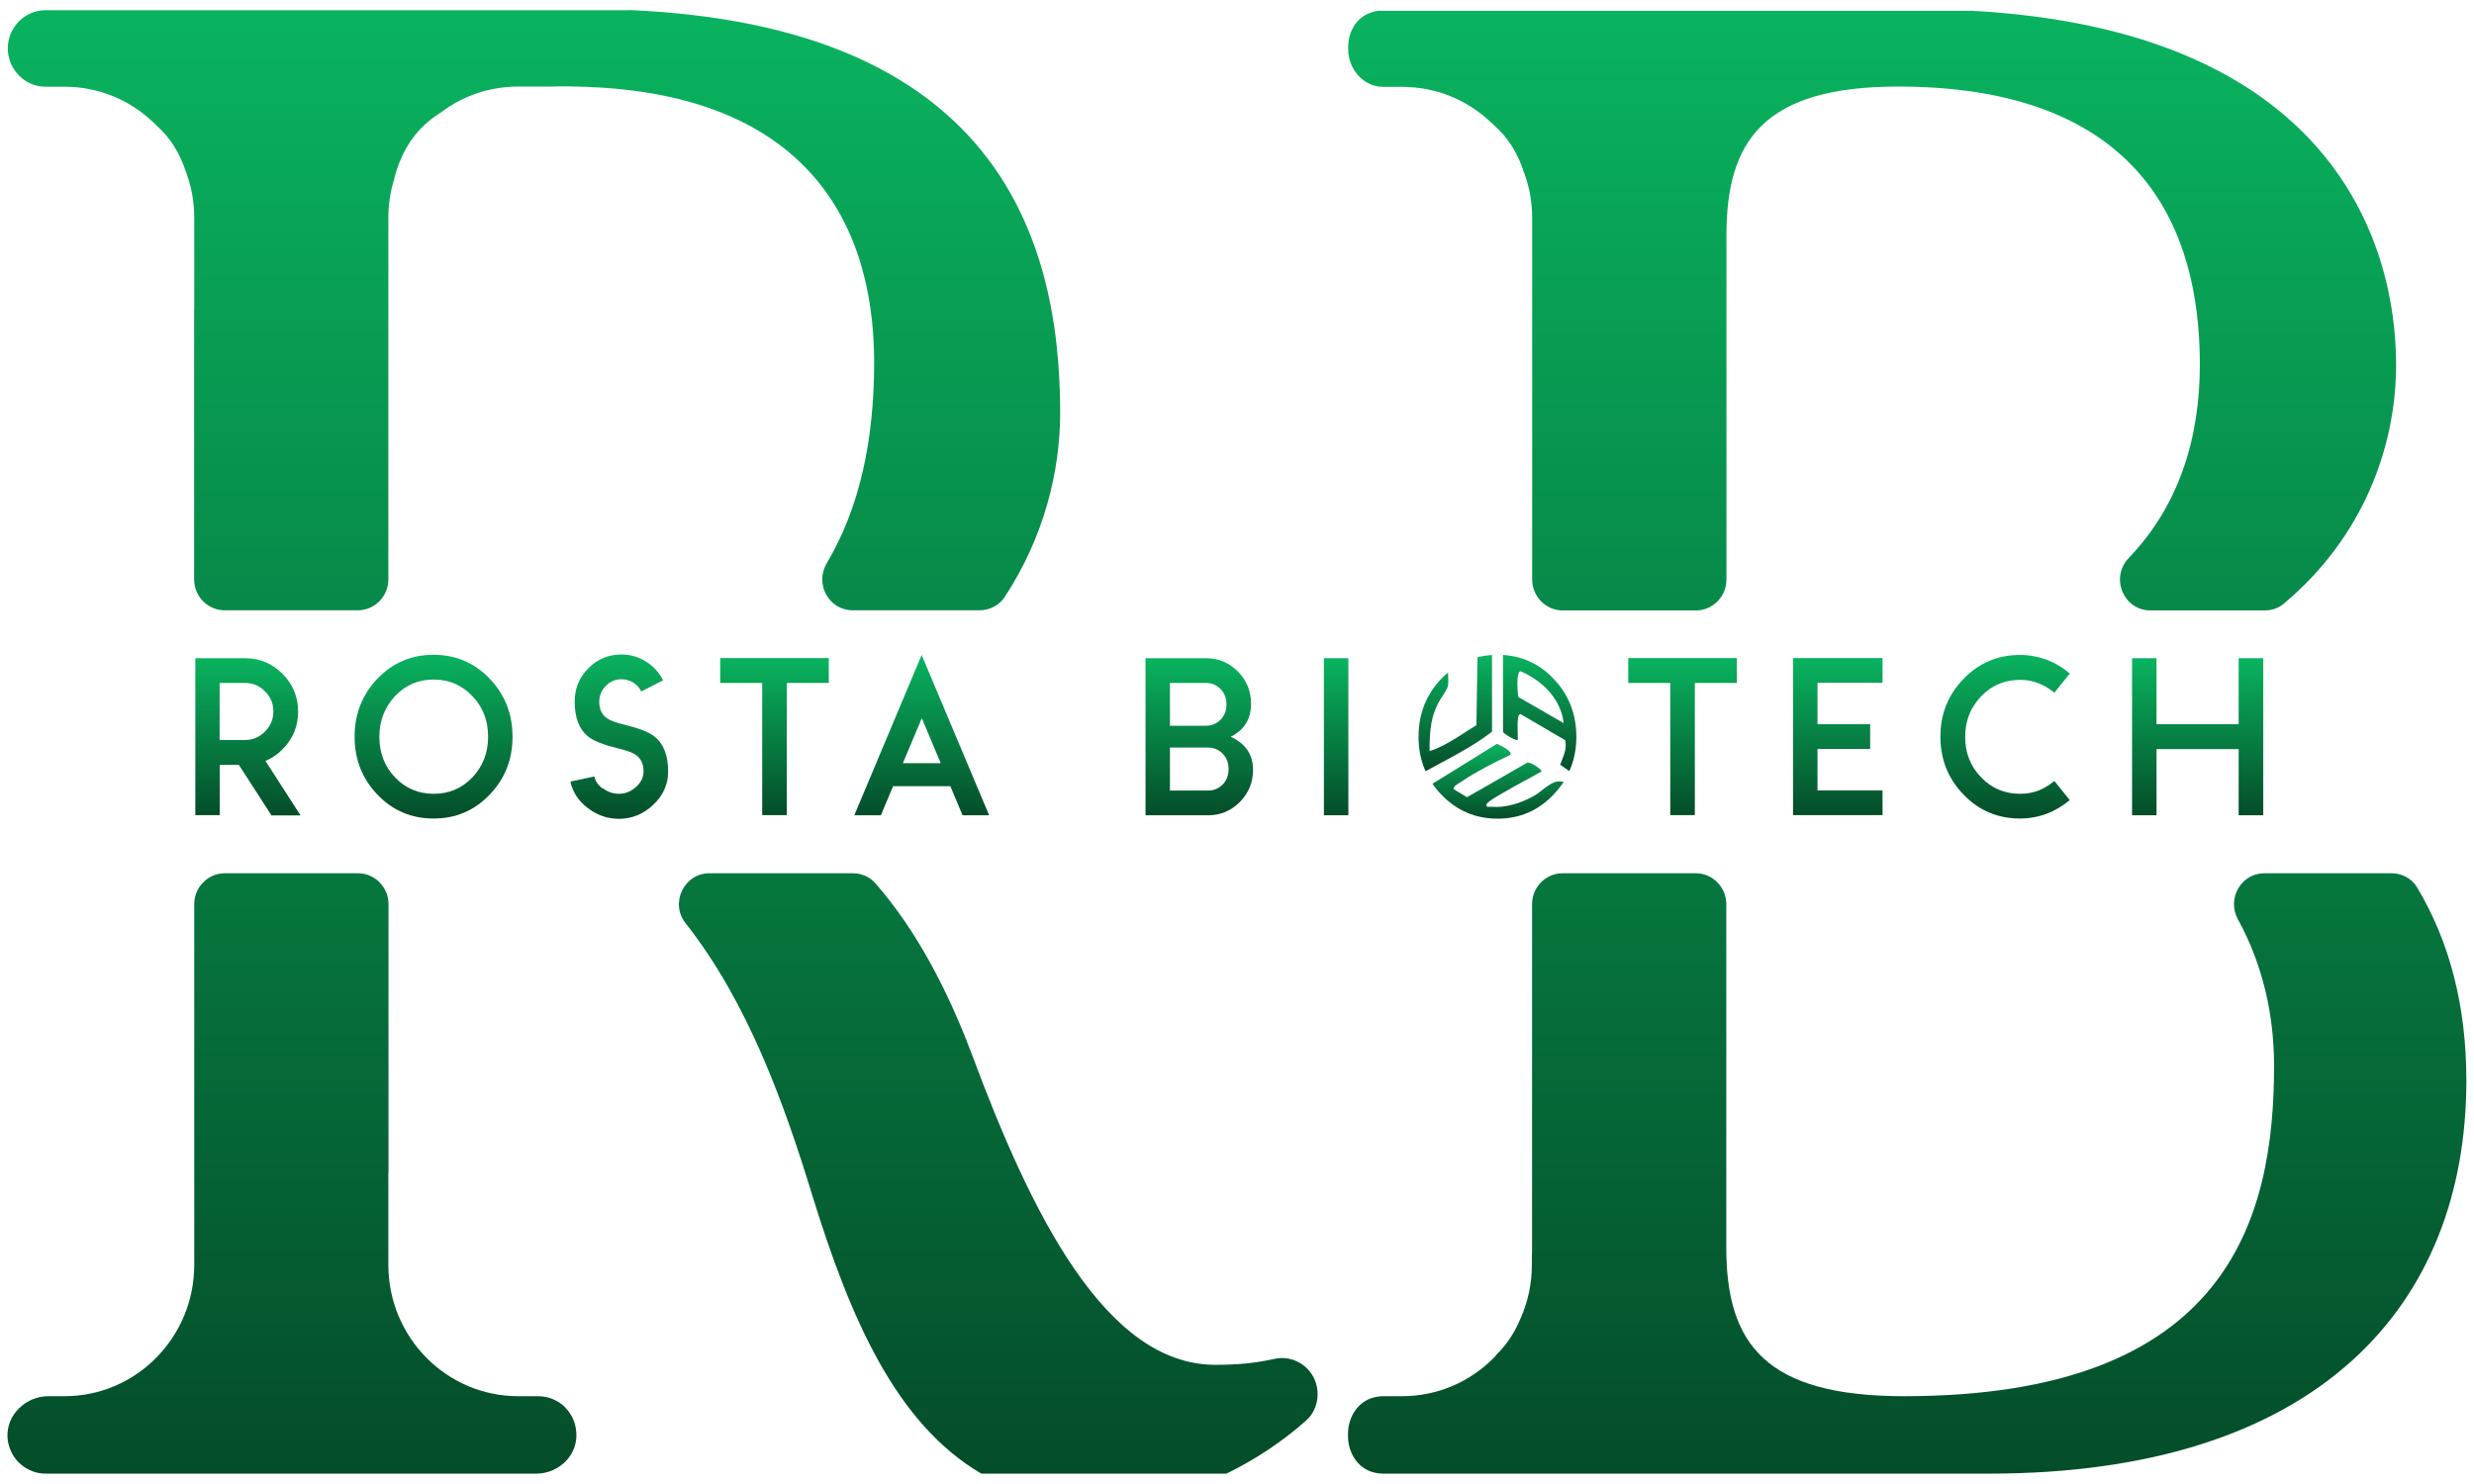 <svg width="80" height="48" viewBox="0 0 80 48" fill="none" xmlns="http://www.w3.org/2000/svg">
<g clip-path="url(#clip0_1238_3389)">
<path d="M63.699 0.35H44.553C44.424 0.37 44.301 0.41 44.192 0.465C43.807 0.655 43.595 1.085 43.595 1.52V1.59C43.595 2.235 44.084 2.805 44.721 2.81C44.726 2.81 44.731 2.81 44.736 2.81H45.348C46.449 2.81 47.456 3.24 48.202 3.95C48.207 3.95 48.207 3.95 48.207 3.95C48.232 3.97 48.252 3.99 48.276 4.015C48.296 4.03 48.306 4.045 48.321 4.06C48.775 4.46 49.086 4.97 49.279 5.575C49.294 5.595 49.298 5.615 49.303 5.64C49.461 6.08 49.545 6.555 49.545 7.055V18.745C49.545 19.295 49.99 19.745 50.533 19.745H54.839C55.382 19.745 55.827 19.295 55.827 18.745V7.6C55.827 4.555 57.032 2.8 61.377 2.8C70.064 2.8 71.135 8.415 71.135 11.8C71.135 14.165 70.464 16.355 68.834 18.05C68.227 18.685 68.666 19.745 69.54 19.745H73.229C73.457 19.745 73.684 19.67 73.856 19.52C76.415 17.375 77.481 14.45 77.481 11.8C77.481 7.73 75.284 0.955 63.699 0.345V0.35ZM77.333 28.245H73.224C72.469 28.245 72 29.065 72.365 29.735C73.18 31.215 73.535 32.855 73.535 34.47C73.535 39.41 72.064 45.16 61.57 45.16C57.091 45.16 55.822 43.47 55.822 40.355V29.245C55.822 28.695 55.377 28.245 54.834 28.245H50.528C49.985 28.245 49.541 28.695 49.541 29.245V40.355C49.541 40.455 49.541 40.55 49.535 40.645V40.91C49.535 41.525 49.407 42.105 49.175 42.63C49.175 42.635 49.175 42.64 49.17 42.64C49.022 43 48.834 43.32 48.587 43.605C48.533 43.665 48.484 43.725 48.424 43.78C48.39 43.825 48.35 43.87 48.306 43.915C47.55 44.685 46.498 45.16 45.338 45.16H44.736C44.607 45.16 44.479 45.18 44.36 45.22C43.881 45.37 43.59 45.865 43.59 46.37V46.46C43.59 46.97 43.886 47.46 44.365 47.61C44.484 47.645 44.607 47.665 44.736 47.665H64.311C74.938 47.665 79.753 42.25 79.753 34.945C79.753 32.495 79.19 30.42 78.158 28.7C77.985 28.41 77.664 28.245 77.328 28.245H77.333Z" fill="url(#paint0_linear_1238_3389)"/>
<path d="M41.452 43.925C41.368 43.925 41.284 43.935 41.2 43.955C40.593 44.09 40.039 44.145 39.299 44.145C35.753 44.145 33.348 39.275 31.412 34.065C30.642 32.02 29.63 30.085 28.311 28.575C28.128 28.36 27.857 28.245 27.575 28.245H22.943C22.119 28.245 21.654 29.21 22.168 29.86C24.168 32.395 25.348 35.66 26.267 38.665C27.501 42.665 28.978 46.05 31.733 47.665H39.659C40.583 47.215 41.467 46.63 42.232 45.95C42.479 45.735 42.607 45.42 42.607 45.09C42.607 44.43 42.074 43.925 41.452 43.925ZM20.341 0.33H1.477C0.8 0.33 0.252 0.885 0.252 1.565C0.252 1.905 0.39 2.215 0.612 2.44C0.83 2.665 1.136 2.805 1.477 2.805H2.089C3.19 2.805 4.198 3.235 4.943 3.945C4.968 3.965 4.988 3.985 5.012 4.01C5.032 4.025 5.042 4.04 5.057 4.055C5.511 4.455 5.822 4.965 6.015 5.57C6.03 5.59 6.035 5.61 6.04 5.635C6.198 6.075 6.281 6.55 6.281 7.05V10.03H6.277V18.74C6.277 19.29 6.721 19.74 7.264 19.74H11.57C12.114 19.74 12.558 19.29 12.558 18.74V7.05C12.558 6.63 12.617 6.225 12.731 5.845C12.736 5.825 12.741 5.805 12.746 5.785C12.978 4.865 13.447 4.135 14.267 3.63C14.272 3.625 14.277 3.62 14.281 3.62C14.973 3.1 15.827 2.8 16.756 2.8H17.827C17.96 2.795 18.099 2.795 18.237 2.795C18.356 2.795 18.469 2.795 18.583 2.8H18.598C25.807 2.925 28.267 6.935 28.267 11.725C28.267 14.195 27.812 16.405 26.736 18.215C26.336 18.885 26.8 19.74 27.575 19.74H31.674C31.995 19.74 32.306 19.585 32.484 19.315C33.778 17.35 34.282 15.205 34.282 13.35C34.282 7.49 32.044 0.825 20.336 0.325L20.341 0.33ZM18.282 45.525C18.054 45.3 17.748 45.16 17.402 45.16H16.756C15.6 45.16 14.548 44.685 13.788 43.915C13.027 43.145 12.558 42.085 12.558 40.91V37.93H12.563V29.245C12.563 28.695 12.118 28.245 11.575 28.245H7.269C6.726 28.245 6.281 28.695 6.281 29.245V40.91C6.281 42.085 5.812 43.145 5.052 43.915C4.296 44.685 3.244 45.16 2.084 45.16H1.56C0.84 45.16 0.202 45.76 0.242 46.49C0.262 46.805 0.395 47.09 0.602 47.3C0.83 47.525 1.136 47.665 1.477 47.665H17.343C18.005 47.665 18.598 47.165 18.637 46.49C18.657 46.11 18.518 45.77 18.276 45.525H18.282Z" fill="url(#paint1_linear_1238_3389)"/>
<path d="M8.776 26.37L7.724 24.74H7.107V26.365H6.316V21.29H7.931C8.4 21.29 8.8 21.46 9.136 21.795C9.472 22.135 9.64 22.54 9.64 23.015C9.64 23.49 9.472 23.9 9.136 24.235C8.978 24.4 8.79 24.525 8.583 24.61L9.719 26.375H8.776V26.37ZM7.102 22.09V23.935H7.926C8.178 23.935 8.39 23.845 8.568 23.66C8.751 23.48 8.84 23.265 8.84 23.01C8.84 22.755 8.751 22.54 8.568 22.36C8.39 22.18 8.178 22.09 7.926 22.09H7.102Z" fill="url(#paint2_linear_1238_3389)"/>
<path d="M15.832 21.95C16.326 22.465 16.573 23.09 16.573 23.83C16.573 24.57 16.326 25.19 15.832 25.705C15.338 26.22 14.736 26.475 14.02 26.475C13.304 26.475 12.701 26.22 12.207 25.705C11.714 25.19 11.467 24.565 11.467 23.83C11.467 23.095 11.714 22.465 12.207 21.95C12.701 21.435 13.304 21.18 14.02 21.18C14.736 21.18 15.338 21.435 15.832 21.95ZM14.025 21.98C13.531 21.98 13.116 22.155 12.78 22.51C12.44 22.87 12.267 23.31 12.267 23.83C12.267 24.35 12.435 24.795 12.78 25.15C13.116 25.5 13.531 25.675 14.025 25.675C14.519 25.675 14.934 25.5 15.269 25.15C15.61 24.795 15.783 24.355 15.783 23.83C15.783 23.305 15.615 22.865 15.269 22.51C14.934 22.16 14.519 21.98 14.025 21.98Z" fill="url(#paint3_linear_1238_3389)"/>
<path d="M19.491 25.495C19.654 25.615 19.827 25.675 20.01 25.675C20.227 25.675 20.415 25.595 20.583 25.44C20.736 25.295 20.81 25.13 20.81 24.95C20.81 24.71 20.726 24.53 20.558 24.415C20.459 24.345 20.271 24.275 20 24.21C19.526 24.095 19.205 23.97 19.027 23.83C18.731 23.595 18.583 23.22 18.583 22.695C18.583 22.27 18.731 21.91 19.027 21.615C19.323 21.315 19.679 21.17 20.094 21.17C20.375 21.17 20.642 21.245 20.884 21.395C21.126 21.545 21.314 21.75 21.442 22.005L20.736 22.365C20.676 22.24 20.587 22.145 20.474 22.075C20.36 22.005 20.232 21.97 20.099 21.97C19.901 21.97 19.733 22.04 19.59 22.185C19.447 22.33 19.378 22.5 19.378 22.7C19.378 22.94 19.462 23.12 19.63 23.235C19.733 23.305 19.916 23.375 20.188 23.44C20.662 23.555 20.983 23.68 21.16 23.82C21.457 24.055 21.605 24.43 21.605 24.955C21.605 25.37 21.442 25.73 21.121 26.035C20.8 26.335 20.43 26.485 20.01 26.485C19.649 26.485 19.318 26.37 19.017 26.145C18.711 25.915 18.518 25.625 18.444 25.28L19.22 25.115C19.249 25.265 19.338 25.395 19.486 25.505L19.491 25.495Z" fill="url(#paint4_linear_1238_3389)"/>
<path d="M23.289 21.285H26.8V22.09H25.442V26.365H24.647V22.09H23.289V21.285Z" fill="url(#paint5_linear_1238_3389)"/>
<path d="M28.879 25.43L28.484 26.37H27.625L29.803 21.185L31.985 26.37H31.126L30.731 25.43H28.879ZM30.42 24.685L29.808 23.23L29.195 24.685H30.42Z" fill="url(#paint6_linear_1238_3389)"/>
<path d="M40.519 24.9C40.519 25.305 40.375 25.65 40.094 25.94C39.807 26.225 39.467 26.37 39.067 26.37H37.042V21.29H39.002C39.403 21.29 39.743 21.435 40.03 21.72C40.311 22.01 40.454 22.355 40.454 22.76C40.454 23.255 40.237 23.61 39.797 23.83C40.277 24.05 40.519 24.41 40.519 24.9ZM37.832 23.475H38.998C39.18 23.475 39.338 23.41 39.467 23.28C39.595 23.15 39.659 22.985 39.659 22.785C39.659 22.585 39.595 22.415 39.467 22.285C39.338 22.155 39.18 22.09 38.998 22.09H37.832V23.48V23.475ZM37.832 24.18V25.57H39.067C39.249 25.57 39.407 25.505 39.536 25.375C39.664 25.245 39.728 25.08 39.728 24.875C39.728 24.67 39.664 24.51 39.536 24.375C39.407 24.245 39.249 24.18 39.067 24.18H37.832Z" fill="url(#paint7_linear_1238_3389)"/>
<path d="M43.601 21.29V26.37H42.81V21.29H43.601Z" fill="url(#paint8_linear_1238_3389)"/>
<path d="M49.841 24.94C49.841 24.94 49.831 24.96 49.816 24.97L49.846 24.955C49.846 24.955 49.846 24.945 49.841 24.94Z" fill="url(#paint9_linear_1238_3389)"/>
<path d="M52.652 21.285H56.163V22.09H54.805V26.365H54.01V22.09H52.652V21.285Z" fill="url(#paint10_linear_1238_3389)"/>
<path d="M58.771 23.425H60.474V24.225H58.771V25.565H60.874V26.365H57.98V21.285H60.874V22.085H58.771V23.425Z" fill="url(#paint11_linear_1238_3389)"/>
<path d="M65.916 22.1C65.734 22.025 65.536 21.99 65.324 21.99C64.825 21.99 64.405 22.165 64.065 22.52C63.719 22.88 63.546 23.315 63.546 23.835C63.546 24.355 63.719 24.79 64.065 25.145C64.405 25.5 64.825 25.675 65.324 25.675C65.536 25.675 65.734 25.64 65.916 25.57C66.094 25.5 66.262 25.4 66.43 25.26L66.929 25.88C66.697 26.07 66.455 26.215 66.198 26.315C65.916 26.42 65.625 26.475 65.319 26.475C64.603 26.475 63.995 26.22 63.497 25.705C62.998 25.19 62.746 24.565 62.746 23.83C62.746 23.095 62.993 22.47 63.497 21.955C63.995 21.44 64.603 21.185 65.319 21.185C65.625 21.185 65.916 21.24 66.198 21.345C66.455 21.445 66.702 21.59 66.929 21.785L66.43 22.405C66.262 22.265 66.089 22.165 65.916 22.1Z" fill="url(#paint12_linear_1238_3389)"/>
<path d="M73.185 21.29V26.37H72.39V24.23H69.734V26.37H68.943V21.29H69.734V23.425H72.39V21.29H73.185Z" fill="url(#paint13_linear_1238_3389)"/>
<path d="M50.562 25.295C50.464 25.44 50.355 25.575 50.231 25.705C49.742 26.22 49.135 26.48 48.424 26.48C47.713 26.48 47.105 26.22 46.612 25.705C46.503 25.595 46.404 25.475 46.32 25.35L47.002 24.93L48.404 24.06C48.498 24.1 48.923 24.3 48.839 24.415C48.34 24.65 47.752 24.95 47.293 25.255C47.293 25.255 47.288 25.265 47.283 25.265C47.214 25.315 46.982 25.42 47.007 25.525L47.436 25.785L47.812 25.57H47.817L49.338 24.695C49.436 24.58 49.817 24.865 49.846 24.94C49.841 24.95 49.836 24.96 49.822 24.97H49.817C49.614 25.09 48.997 25.41 48.557 25.67C48.296 25.82 48.093 25.95 48.073 26.005C48.024 26.13 48.157 26.09 48.221 26.095C48.696 26.135 49.184 25.975 49.599 25.745C49.901 25.58 50.197 25.175 50.567 25.295H50.562Z" fill="url(#paint14_linear_1238_3389)"/>
<path d="M49.846 24.955L49.816 24.97C49.816 24.97 49.836 24.95 49.841 24.94C49.846 24.94 49.846 24.95 49.846 24.955Z" fill="url(#paint15_linear_1238_3389)"/>
<path d="M50.232 21.95C49.788 21.48 49.245 21.23 48.612 21.185C48.608 21.19 48.602 21.195 48.602 21.2V23.665C48.602 23.725 49.037 23.98 49.077 23.935C49.096 23.79 49.017 23.095 49.166 23.095L50.173 23.685L50.612 23.94C50.682 24.23 50.543 24.475 50.45 24.735L50.746 24.94C50.899 24.605 50.973 24.235 50.973 23.83C50.973 23.09 50.726 22.465 50.232 21.95ZM50.044 23.09L49.091 22.54C49.087 22.47 49.067 22.275 49.067 22.095C49.067 21.9 49.096 21.72 49.166 21.71C49.867 22.01 50.474 22.6 50.563 23.39L50.044 23.09Z" fill="url(#paint16_linear_1238_3389)"/>
<path d="M48.246 21.185V23.665C47.802 24.01 47.303 24.295 46.8 24.565C46.562 24.695 46.33 24.82 46.098 24.945C45.945 24.61 45.871 24.235 45.871 23.83C45.871 23.09 46.118 22.465 46.612 21.95C46.681 21.88 46.75 21.815 46.824 21.755C46.834 21.86 46.834 22.13 46.824 22.175C46.79 22.305 46.711 22.41 46.642 22.52C46.261 23.08 46.227 23.63 46.227 24.295C46.38 24.245 46.533 24.18 46.686 24.1C47.051 23.915 47.402 23.66 47.743 23.455L47.763 22.105L47.777 21.265L47.832 21.245C47.965 21.215 48.103 21.195 48.246 21.185Z" fill="url(#paint17_linear_1238_3389)"/>
</g>
<defs>
<linearGradient id="paint0_linear_1238_3389" x1="61.671" y1="0.345" x2="61.671" y2="47.665" gradientUnits="userSpaceOnUse">
<stop stop-color="#09B35F"/>
<stop offset="1" stop-color="#044D29"/>
</linearGradient>
<linearGradient id="paint1_linear_1238_3389" x1="21.424" y1="0.325" x2="21.424" y2="47.665" gradientUnits="userSpaceOnUse">
<stop stop-color="#09B35F"/>
<stop offset="1" stop-color="#044D29"/>
</linearGradient>
<linearGradient id="paint2_linear_1238_3389" x1="8.018" y1="21.29" x2="8.018" y2="26.375" gradientUnits="userSpaceOnUse">
<stop stop-color="#09B35F"/>
<stop offset="1" stop-color="#044D29"/>
</linearGradient>
<linearGradient id="paint3_linear_1238_3389" x1="14.02" y1="21.18" x2="14.02" y2="26.475" gradientUnits="userSpaceOnUse">
<stop stop-color="#09B35F"/>
<stop offset="1" stop-color="#044D29"/>
</linearGradient>
<linearGradient id="paint4_linear_1238_3389" x1="20.025" y1="21.17" x2="20.025" y2="26.485" gradientUnits="userSpaceOnUse">
<stop stop-color="#09B35F"/>
<stop offset="1" stop-color="#044D29"/>
</linearGradient>
<linearGradient id="paint5_linear_1238_3389" x1="25.045" y1="21.285" x2="25.045" y2="26.365" gradientUnits="userSpaceOnUse">
<stop stop-color="#09B35F"/>
<stop offset="1" stop-color="#044D29"/>
</linearGradient>
<linearGradient id="paint6_linear_1238_3389" x1="29.805" y1="21.185" x2="29.805" y2="26.37" gradientUnits="userSpaceOnUse">
<stop stop-color="#09B35F"/>
<stop offset="1" stop-color="#044D29"/>
</linearGradient>
<linearGradient id="paint7_linear_1238_3389" x1="38.78" y1="21.29" x2="38.78" y2="26.37" gradientUnits="userSpaceOnUse">
<stop stop-color="#09B35F"/>
<stop offset="1" stop-color="#044D29"/>
</linearGradient>
<linearGradient id="paint8_linear_1238_3389" x1="43.206" y1="21.29" x2="43.206" y2="26.37" gradientUnits="userSpaceOnUse">
<stop stop-color="#09B35F"/>
<stop offset="1" stop-color="#044D29"/>
</linearGradient>
<linearGradient id="paint9_linear_1238_3389" x1="49.831" y1="24.94" x2="49.831" y2="24.97" gradientUnits="userSpaceOnUse">
<stop stop-color="#09B35F"/>
<stop offset="1" stop-color="#044D29"/>
</linearGradient>
<linearGradient id="paint10_linear_1238_3389" x1="54.408" y1="21.285" x2="54.408" y2="26.365" gradientUnits="userSpaceOnUse">
<stop stop-color="#09B35F"/>
<stop offset="1" stop-color="#044D29"/>
</linearGradient>
<linearGradient id="paint11_linear_1238_3389" x1="59.427" y1="21.285" x2="59.427" y2="26.365" gradientUnits="userSpaceOnUse">
<stop stop-color="#09B35F"/>
<stop offset="1" stop-color="#044D29"/>
</linearGradient>
<linearGradient id="paint12_linear_1238_3389" x1="64.838" y1="21.185" x2="64.838" y2="26.475" gradientUnits="userSpaceOnUse">
<stop stop-color="#09B35F"/>
<stop offset="1" stop-color="#044D29"/>
</linearGradient>
<linearGradient id="paint13_linear_1238_3389" x1="71.064" y1="21.29" x2="71.064" y2="26.37" gradientUnits="userSpaceOnUse">
<stop stop-color="#09B35F"/>
<stop offset="1" stop-color="#044D29"/>
</linearGradient>
<linearGradient id="paint14_linear_1238_3389" x1="48.444" y1="24.06" x2="48.444" y2="26.48" gradientUnits="userSpaceOnUse">
<stop stop-color="#09B35F"/>
<stop offset="1" stop-color="#044D29"/>
</linearGradient>
<linearGradient id="paint15_linear_1238_3389" x1="49.831" y1="24.94" x2="49.831" y2="24.97" gradientUnits="userSpaceOnUse">
<stop stop-color="#09B35F"/>
<stop offset="1" stop-color="#044D29"/>
</linearGradient>
<linearGradient id="paint16_linear_1238_3389" x1="49.788" y1="21.185" x2="49.788" y2="24.94" gradientUnits="userSpaceOnUse">
<stop stop-color="#09B35F"/>
<stop offset="1" stop-color="#044D29"/>
</linearGradient>
<linearGradient id="paint17_linear_1238_3389" x1="47.059" y1="21.185" x2="47.059" y2="24.945" gradientUnits="userSpaceOnUse">
<stop stop-color="#09B35F"/>
<stop offset="1" stop-color="#044D29"/>
</linearGradient>
<clipPath id="clip0_1238_3389">
<rect width="80" height="48" fill="white"/>
</clipPath>
</defs>
</svg>
